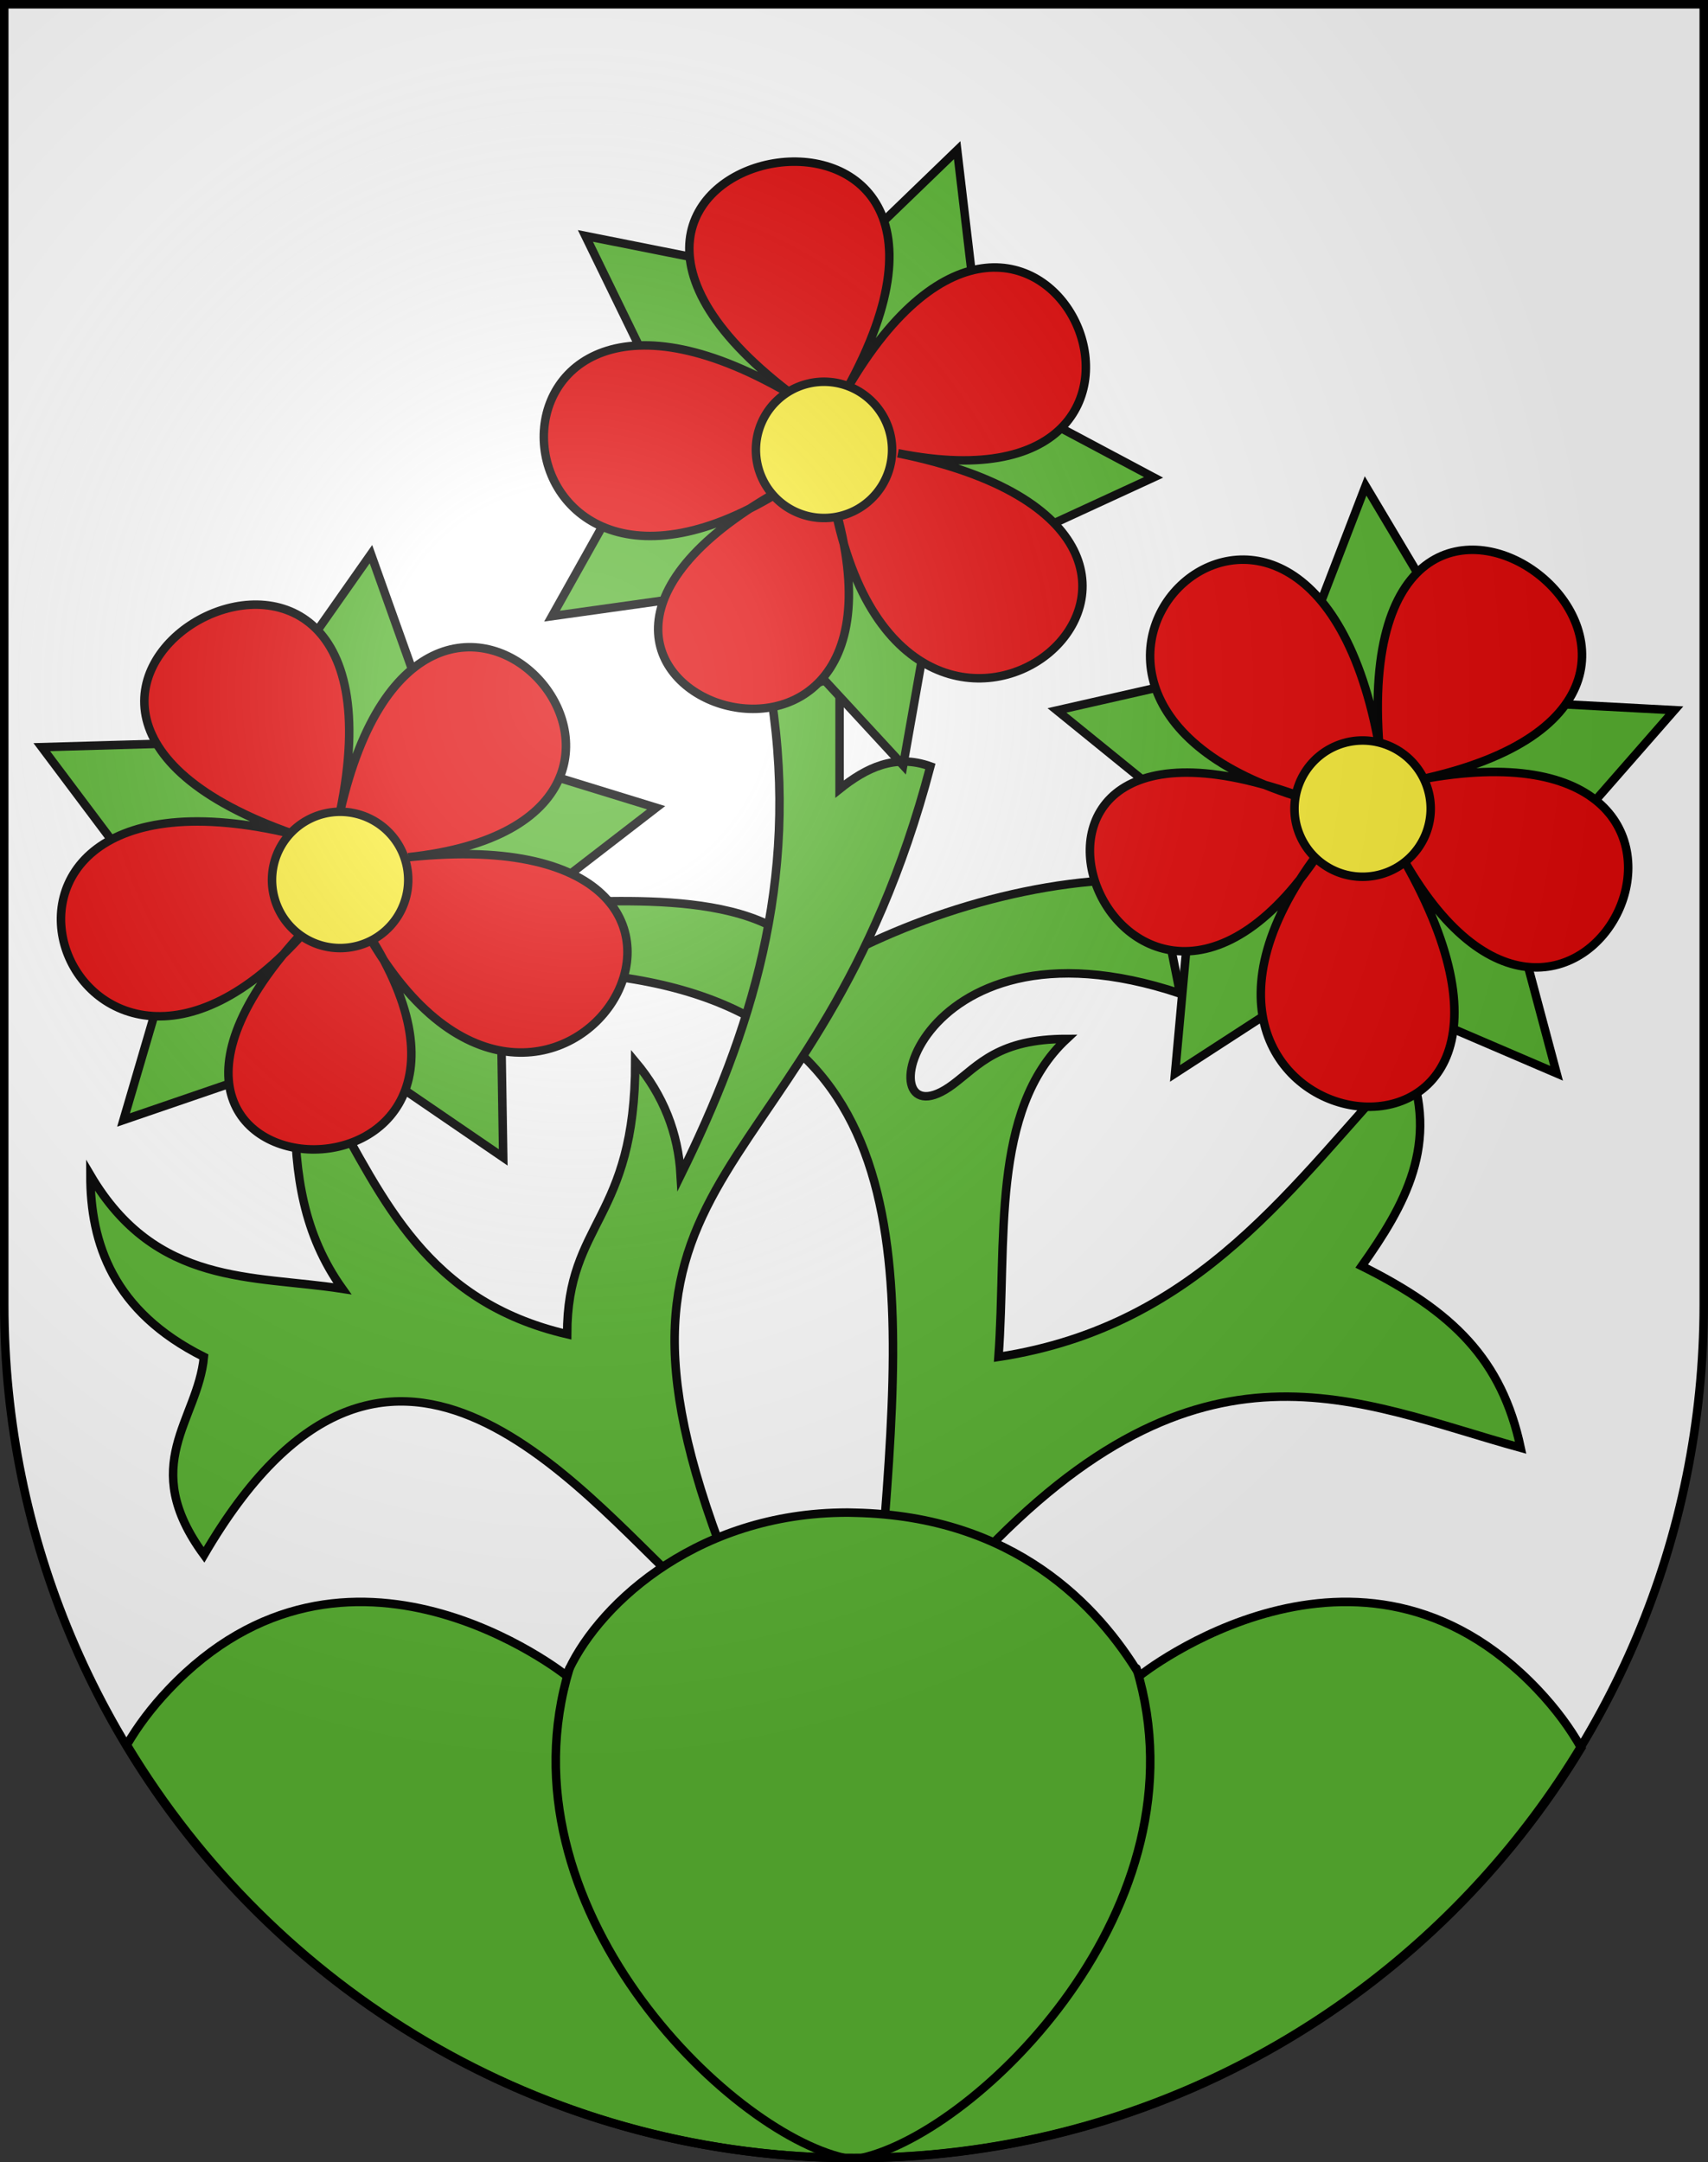 <?xml version="1.0" encoding="UTF-8" standalone="no"?>
<svg
   xmlns:i="http://ns.adobe.com/AdobeIllustrator/10.0/"
   xmlns:dc="http://purl.org/dc/elements/1.1/"
   xmlns:cc="http://creativecommons.org/ns#"
   xmlns:rdf="http://www.w3.org/1999/02/22-rdf-syntax-ns#"
   xmlns:svg="http://www.w3.org/2000/svg"
   xmlns="http://www.w3.org/2000/svg"
   xmlns:xlink="http://www.w3.org/1999/xlink"
   xmlns:sodipodi="http://sodipodi.sourceforge.net/DTD/sodipodi-0.dtd"
   xmlns:inkscape="http://www.inkscape.org/namespaces/inkscape"
   height="763"
   width="603"
   version="1.0"
   id="svg20"
   sodipodi:version="0.32"
   inkscape:version="0.46"
   sodipodi:docname="Frieswil-coat of arms.svg"
   sodipodi:docbase="C:\Users\Camilo\Documents\Escudos de Suiza"
   inkscape:output_extension="org.inkscape.output.svg.inkscape">
  <rect width="100%" height="100%" fill="#333333" stroke="none"/>
  <defs
     id="defs29">
    <inkscape:perspective
       sodipodi:type="inkscape:persp3d"
       inkscape:vp_x="0 : 381.5 : 1"
       inkscape:vp_y="0 : 1000 : 0"
       inkscape:vp_z="603 : 381.5 : 1"
       inkscape:persp3d-origin="301.5 : 254.33333 : 1"
       id="perspective5149" />
    <linearGradient
       id="linearGradient2893">
      <stop
         style="stop-color:#ffffff;stop-opacity:0.314;"
         offset="0"
         id="stop2895" />
      <stop
         id="stop2897"
         offset="0.19"
         style="stop-color:#ffffff;stop-opacity:0.251;" />
      <stop
         style="stop-color:#6b6b6b;stop-opacity:0.125;"
         offset="0.6"
         id="stop2901" />
      <stop
         style="stop-color:#000000;stop-opacity:0.125;"
         offset="1"
         id="stop2899" />
    </linearGradient>
    <radialGradient
       inkscape:collect="always"
       xlink:href="#linearGradient2893"
       id="radialGradient3236"
       gradientUnits="userSpaceOnUse"
       gradientTransform="matrix(1.215,1.531577e-24,1.464684e-23,1.267,-839.192,-490.489)"
       cx="858.042"
       cy="579.933"
       fx="858.042"
       fy="579.933"
       r="300" />
    <inkscape:perspective
       id="perspective5197"
       inkscape:persp3d-origin="372.04724 : 350.78739 : 1"
       inkscape:vp_z="744.09448 : 526.18109 : 1"
       inkscape:vp_y="0 : 1000 : 0"
       inkscape:vp_x="0 : 526.18109 : 1"
       sodipodi:type="inkscape:persp3d" />
    <inkscape:perspective
       id="perspective2510"
       inkscape:persp3d-origin="372.04724 : 350.78739 : 1"
       inkscape:vp_z="744.09448 : 526.18109 : 1"
       inkscape:vp_y="0 : 1000 : 0"
       inkscape:vp_x="0 : 526.18109 : 1"
       sodipodi:type="inkscape:persp3d" />
    <inkscape:perspective
       id="perspective13620"
       inkscape:persp3d-origin="372.04724 : 350.78739 : 1"
       inkscape:vp_z="744.09448 : 526.18109 : 1"
       inkscape:vp_y="0 : 1000 : 0"
       inkscape:vp_x="0 : 526.18109 : 1"
       sodipodi:type="inkscape:persp3d" />
  </defs>
  <sodipodi:namedview
     inkscape:window-height="720"
     inkscape:window-width="1280"
     inkscape:pageshadow="2"
     inkscape:pageopacity="0.0"
     guidetolerance="10.0"
     gridtolerance="10.0"
     objecttolerance="10.0"
     borderopacity="1.0"
     bordercolor="#666666"
     pagecolor="#ffffff"
     id="base"
     inkscape:zoom="0.62362528"
     inkscape:cx="503.49961"
     inkscape:cy="378.97758"
     inkscape:window-x="-8"
     inkscape:window-y="-8"
     inkscape:current-layer="layer2"
     showgrid="true"
     showguides="true">
    <inkscape:grid
       type="xygrid"
       id="grid5151"
       visible="true"
       enabled="true" />
  </sodipodi:namedview>
  <g
     inkscape:groupmode="layer"
     id="layer1"
     inkscape:label="Fond écu"
     style="display:inline"
     sodipodi:insensitive="true">
    <path
       id="path1899"
       d="M 1.5,1.5 L 1.5,460.368 C 1.5,626.678 135.815,761.5 301.5,761.5 C 467.185,761.5 601.5,626.678 601.5,460.368 L 601.5,1.5 L 1.5,1.5 z"
       style="fill:#ffffff;fill-opacity:1" />
  </g>
  <g
     inkscape:groupmode="layer"
     id="layer2"
     inkscape:label="Meubles"
     style="display:inline"
     sodipodi:insensitive="true">
    <g
       id="g3337"
       transform="matrix(8.015,0,0,8.015,-4833.193,-5420.219)">
      <g
         id="g13891">
        <path
           style="opacity:1;fill:#5ab532;fill-opacity:1;fill-rule:evenodd;stroke:#000000;stroke-width:0.374;stroke-linecap:butt;stroke-linejoin:miter;stroke-miterlimit:4;stroke-dasharray:none;stroke-opacity:1"
           d="M 646,745 C 655.939,734.348 662.787,738.018 670,740 C 669.17,736.123 667.034,734.008 663,732 C 664.885,729.339 666.462,726.591 665,723 C 659.979,728.312 655.958,734.625 647,736 C 647.373,730.928 646.634,725.136 650,722 C 647,722 646.131,723.151 645,724 C 641,727 643,716 655,720 L 654,715 C 648.903,714.769 643.163,716.562 639,719 C 637.199,715.223 630,716 627,716 L 626,719 C 643,719 643,730 642,743 L 646,745 z"
           id="path2516"
           sodipodi:nodetypes="ccccccsccccccc" />
        <path
           style="opacity:1;fill:#5ab532;fill-opacity:1;fill-rule:evenodd;stroke:#000000;stroke-width:0.374;stroke-linecap:butt;stroke-linejoin:miter;stroke-miterlimit:4;stroke-dasharray:none;stroke-opacity:1"
           d="M 635,745 C 628,727 639,729 644,710 C 642.444,709.444 641.181,710.056 640,711 L 640,706 L 637,707 C 638.239,715.118 636.073,721.756 633,728 C 632.895,726.146 632.239,724.476 631,723 C 631,730 628,730 628,735 C 621.804,733.558 619.906,729.046 617.531,724.874 L 616,725 C 616,728 616.399,730.619 618.098,733 C 614.135,732.388 609.89,732.902 607,728 C 607,731 608,734 612,736 C 611.737,738.808 609.079,740.734 612.004,744.716 C 620,731 628.312,741.652 633.264,746.275 L 635,745 z"
           id="path3308"
           sodipodi:nodetypes="cccccccccccccccc" />
        <path
           sodipodi:type="star"
           style="fill:#5ab532;fill-opacity:1;fill-rule:evenodd;stroke:#000000;stroke-width:0.374;stroke-linecap:butt;stroke-linejoin:miter;stroke-miterlimit:4;stroke-dasharray:none;stroke-opacity:1"
           id="path3310"
           sodipodi:sides="5"
           sodipodi:cx="615"
           sodipodi:cy="713"
           sodipodi:r1="14.295804"
           sodipodi:r2="7.4204903"
           sodipodi:arg1="0.99619152"
           sodipodi:arg2="1.5208786"
           inkscape:flatsided="false"
           inkscape:rounded="0"
           inkscape:randomized="0"
           d="M 622.77,725 L 615.37,720.411 L 605.988,724.098 L 608.066,715.642 L 601.661,707.859 L 610.344,707.222 L 615.768,698.725 L 619.057,706.787 L 628.814,709.319 L 622.163,714.938 L 622.77,725 z"
           transform="matrix(0.999,4.4505111e-2,-4.4505111e-2,0.999,35.303,-24.774)" />
        <path
           style="fill:#e20909;fill-opacity:1;fill-rule:evenodd;stroke:#000000;stroke-width:0.374;stroke-linecap:butt;stroke-linejoin:miter;stroke-miterlimit:4;stroke-dasharray:none;stroke-opacity:1"
           d="M 618,712 C 621.767,695.368 636.499,712.345 621,714 C 639.564,712.055 627.073,731.932 619,717 C 628.18,730.725 604.03,729.689 617,716.624 C 606.374,729.752 598.508,708.769 616,713 C 598.486,706.931 621.671,694.17 618,712 L 618,712 z"
           id="path3314"
           sodipodi:nodetypes="ccccccc" />
        <path
           sodipodi:type="arc"
           style="fill:#fcef3c;fill-opacity:1;fill-rule:evenodd;stroke:#000000;stroke-width:0.374;stroke-linecap:butt;stroke-linejoin:miter;stroke-miterlimit:4;stroke-dasharray:none;stroke-opacity:1"
           id="path3312"
           sodipodi:cx="618"
           sodipodi:cy="716"
           sodipodi:rx="3"
           sodipodi:ry="3"
           d="M 621,716 A 3,3 0 1 1 615,716 A 3,3 0 1 1 621,716 z"
           transform="translate(0,-1)" />
        <path
           transform="matrix(0.94,0.341,-0.341,0.94,304.623,-183.908)"
           d="M 622.77,725 L 613.411,720.164 L 605.988,724.098 L 607.696,713.702 L 601.661,707.859 L 612.075,706.27 L 615.768,698.725 L 620.497,708.138 L 628.814,709.319 L 621.322,716.725 L 622.77,725 z"
           inkscape:randomized="0"
           inkscape:rounded="0"
           inkscape:flatsided="false"
           sodipodi:arg2="1.7890981"
           sodipodi:arg1="0.99619152"
           sodipodi:r2="7.3380685"
           sodipodi:r1="14.295804"
           sodipodi:cy="713"
           sodipodi:cx="615"
           sodipodi:sides="5"
           id="path3323"
           style="fill:#5ab532;fill-opacity:1;fill-rule:evenodd;stroke:#000000;stroke-width:0.374;stroke-linecap:butt;stroke-linejoin:miter;stroke-miterlimit:4;stroke-dasharray:none;stroke-opacity:1"
           sodipodi:type="star" />
        <path
           sodipodi:nodetypes="ccccccc"
           id="path3325"
           d="M 640.309,693.41 C 648.878,678.665 657.858,699.271 642.573,696.215 C 660.87,699.911 643.005,715.143 639.768,698.48 C 644.423,714.322 621.688,706.111 637.972,697.523 C 623.905,706.872 622.675,684.497 638.101,693.766 C 623.203,682.736 649.144,677.494 640.309,693.41 L 640.309,693.41 z"
           style="fill:#e20909;fill-opacity:1;fill-rule:evenodd;stroke:#000000;stroke-width:0.374;stroke-linecap:butt;stroke-linejoin:miter;stroke-miterlimit:4;stroke-dasharray:none;stroke-opacity:1" />
        <path
           transform="matrix(0.954,0.299,-0.299,0.954,263.826,-171.78)"
           d="M 621,716 A 3,3 0 1 1 615,716 A 3,3 0 1 1 621,716 z"
           sodipodi:ry="3"
           sodipodi:rx="3"
           sodipodi:cy="716"
           sodipodi:cx="618"
           id="path3327"
           style="fill:#fcef3c;fill-opacity:1;fill-rule:evenodd;stroke:#000000;stroke-width:0.374;stroke-linecap:butt;stroke-linejoin:miter;stroke-miterlimit:4;stroke-dasharray:none;stroke-opacity:1"
           sodipodi:type="arc" />
        <path
           sodipodi:type="star"
           style="fill:#5ab532;fill-opacity:1;fill-rule:evenodd;stroke:#000000;stroke-width:0.374;stroke-linecap:butt;stroke-linejoin:miter;stroke-miterlimit:4;stroke-dasharray:none;stroke-opacity:1"
           id="path3331"
           sodipodi:sides="5"
           sodipodi:cx="615"
           sodipodi:cy="713"
           sodipodi:r1="14.295804"
           sodipodi:r2="7.4265671"
           sodipodi:arg1="0.99619152"
           sodipodi:arg2="1.8562369"
           inkscape:flatsided="false"
           inkscape:rounded="0"
           inkscape:randomized="0"
           d="M 622.77,725 L 612.909,720.126 L 605.988,724.098 L 607.577,713.213 L 601.661,707.859 L 612.503,706.006 L 615.768,698.725 L 620.88,708.464 L 628.814,709.319 L 621.131,717.191 L 622.77,725 z"
           transform="matrix(0.36,0.933,-0.933,0.36,1107.004,-118.526)" />
        <path
           style="fill:#e20909;fill-opacity:1;fill-rule:evenodd;stroke:#000000;stroke-width:0.374;stroke-linecap:butt;stroke-linejoin:miter;stroke-miterlimit:4;stroke-dasharray:none;stroke-opacity:1"
           d="M 665.497,710.596 C 682.245,707.382 672.595,727.683 664.867,714.146 C 674.089,730.374 650.871,726.896 661.317,713.515 C 652.421,727.426 643.693,704.885 660.86,711.532 C 644.573,707.058 660.646,691.442 663.779,709.164 C 662.321,690.685 683.304,706.814 665.497,710.596 L 665.497,710.596 z"
           id="path3333"
           sodipodi:nodetypes="ccccccc" />
        <path
           sodipodi:type="arc"
           style="fill:#fcef3c;fill-opacity:1;fill-rule:evenodd;stroke:#000000;stroke-width:0.374;stroke-linecap:butt;stroke-linejoin:miter;stroke-miterlimit:4;stroke-dasharray:none;stroke-opacity:1"
           id="path3335"
           sodipodi:cx="618"
           sodipodi:cy="716"
           sodipodi:rx="3"
           sodipodi:ry="3"
           d="M 621,716 A 3,3 0 1 1 615,716 A 3,3 0 1 1 621,716 z"
           transform="matrix(0.401,0.916,-0.916,0.401,1071.076,-141.343)" />
      </g>
    </g>
    <g
       id="g13876"
       inkscape:label="Calque 1"
       transform="translate(-78.5,178.118)">
      <g
         transform="translate(78.797,-178.118)"
         id="g16247">
        <path
           id="path4760"
           d="M 298.938,533.747 C 298.067,533.74 297.199,533.762 296.344,533.778 C 243.329,534.808 209.292,568.215 199.625,591.247 C 199.625,591.247 122.363,529.605 59.219,596.247 C 53.203,602.596 48.335,609.105 44.469,615.747 C 96.411,702.159 190.36,760.24 297.938,761.497 C 298.917,761.501 299.893,761.497 300.875,761.497 C 302.702,761.497 304.519,761.483 306.344,761.466 C 307.308,761.457 308.287,761.448 309.25,761.435 C 309.271,761.434 309.292,761.435 309.313,761.435 C 414.695,758.733 506.559,701.495 557.938,616.778 C 553.987,609.783 548.923,602.927 542.594,596.247 C 479.455,529.605 402.156,591.247 402.156,591.247 C 387.522,566.954 357.998,534.994 301.563,533.81 C 300.681,533.791 299.808,533.754 298.938,533.747 z"
           style="fill:#5ab532;fill-opacity:1;stroke:#000000;stroke-width:3;stroke-miterlimit:4;stroke-dasharray:none;stroke-opacity:1"
           sodipodi:nodetypes="csssccsssscccsc" />
        <path
           sodipodi:nodetypes="cs"
           style="fill:none;fill-opacity:1;stroke:#000000;stroke-width:3;stroke-linecap:round;stroke-linejoin:round;stroke-miterlimit:4;stroke-dasharray:none"
           i:knockout="Off"
           d="M 297.797,761.5 C 256.496,752.21 175.264,672.569 200.763,588.727"
           id="path2003" />
        <path
           id="path17264"
           d="M 303.907,761.5 C 345.208,752.21 426.44,672.569 400.94,588.727"
           i:knockout="Off"
           style="fill:none;fill-opacity:1;stroke:#000000;stroke-width:3;stroke-linecap:round;stroke-linejoin:round;stroke-miterlimit:4;stroke-dasharray:none"
           sodipodi:nodetypes="cs" />
      </g>
    </g>
  </g>
  <g
     inkscape:groupmode="layer"
     id="layer3"
     inkscape:label="Reflet final"
     style="display:inline"
     sodipodi:insensitive="true">
    <path
       style="fill:url(#radialGradient3236);fill-opacity:1"
       d="M 1.5,1.5 L 1.5,460.368 C 1.5,626.679 135.815,761.5 301.5,761.5 C 467.185,761.5 601.5,626.679 601.5,460.368 L 601.5,1.5 L 1.5,1.5 z "
       id="path2346" />
  </g>
  <g
     inkscape:groupmode="layer"
     id="layer4"
     inkscape:label="Contour final"
     style="display:inline"
     sodipodi:insensitive="true">
    <path
       style="fill:none;fill-opacity:1;stroke:#000000;stroke-width:3;stroke-miterlimit:4;stroke-dasharray:none;stroke-opacity:1"
       d="M 1.5,1.5 L 1.5,460.368 C 1.5,626.679 135.815,761.5 301.5,761.5 C 467.185,761.5 601.5,626.679 601.5,460.368 L 601.5,1.5 L 1.5,1.5 z "
       id="path3239" />
  </g>
</svg>

